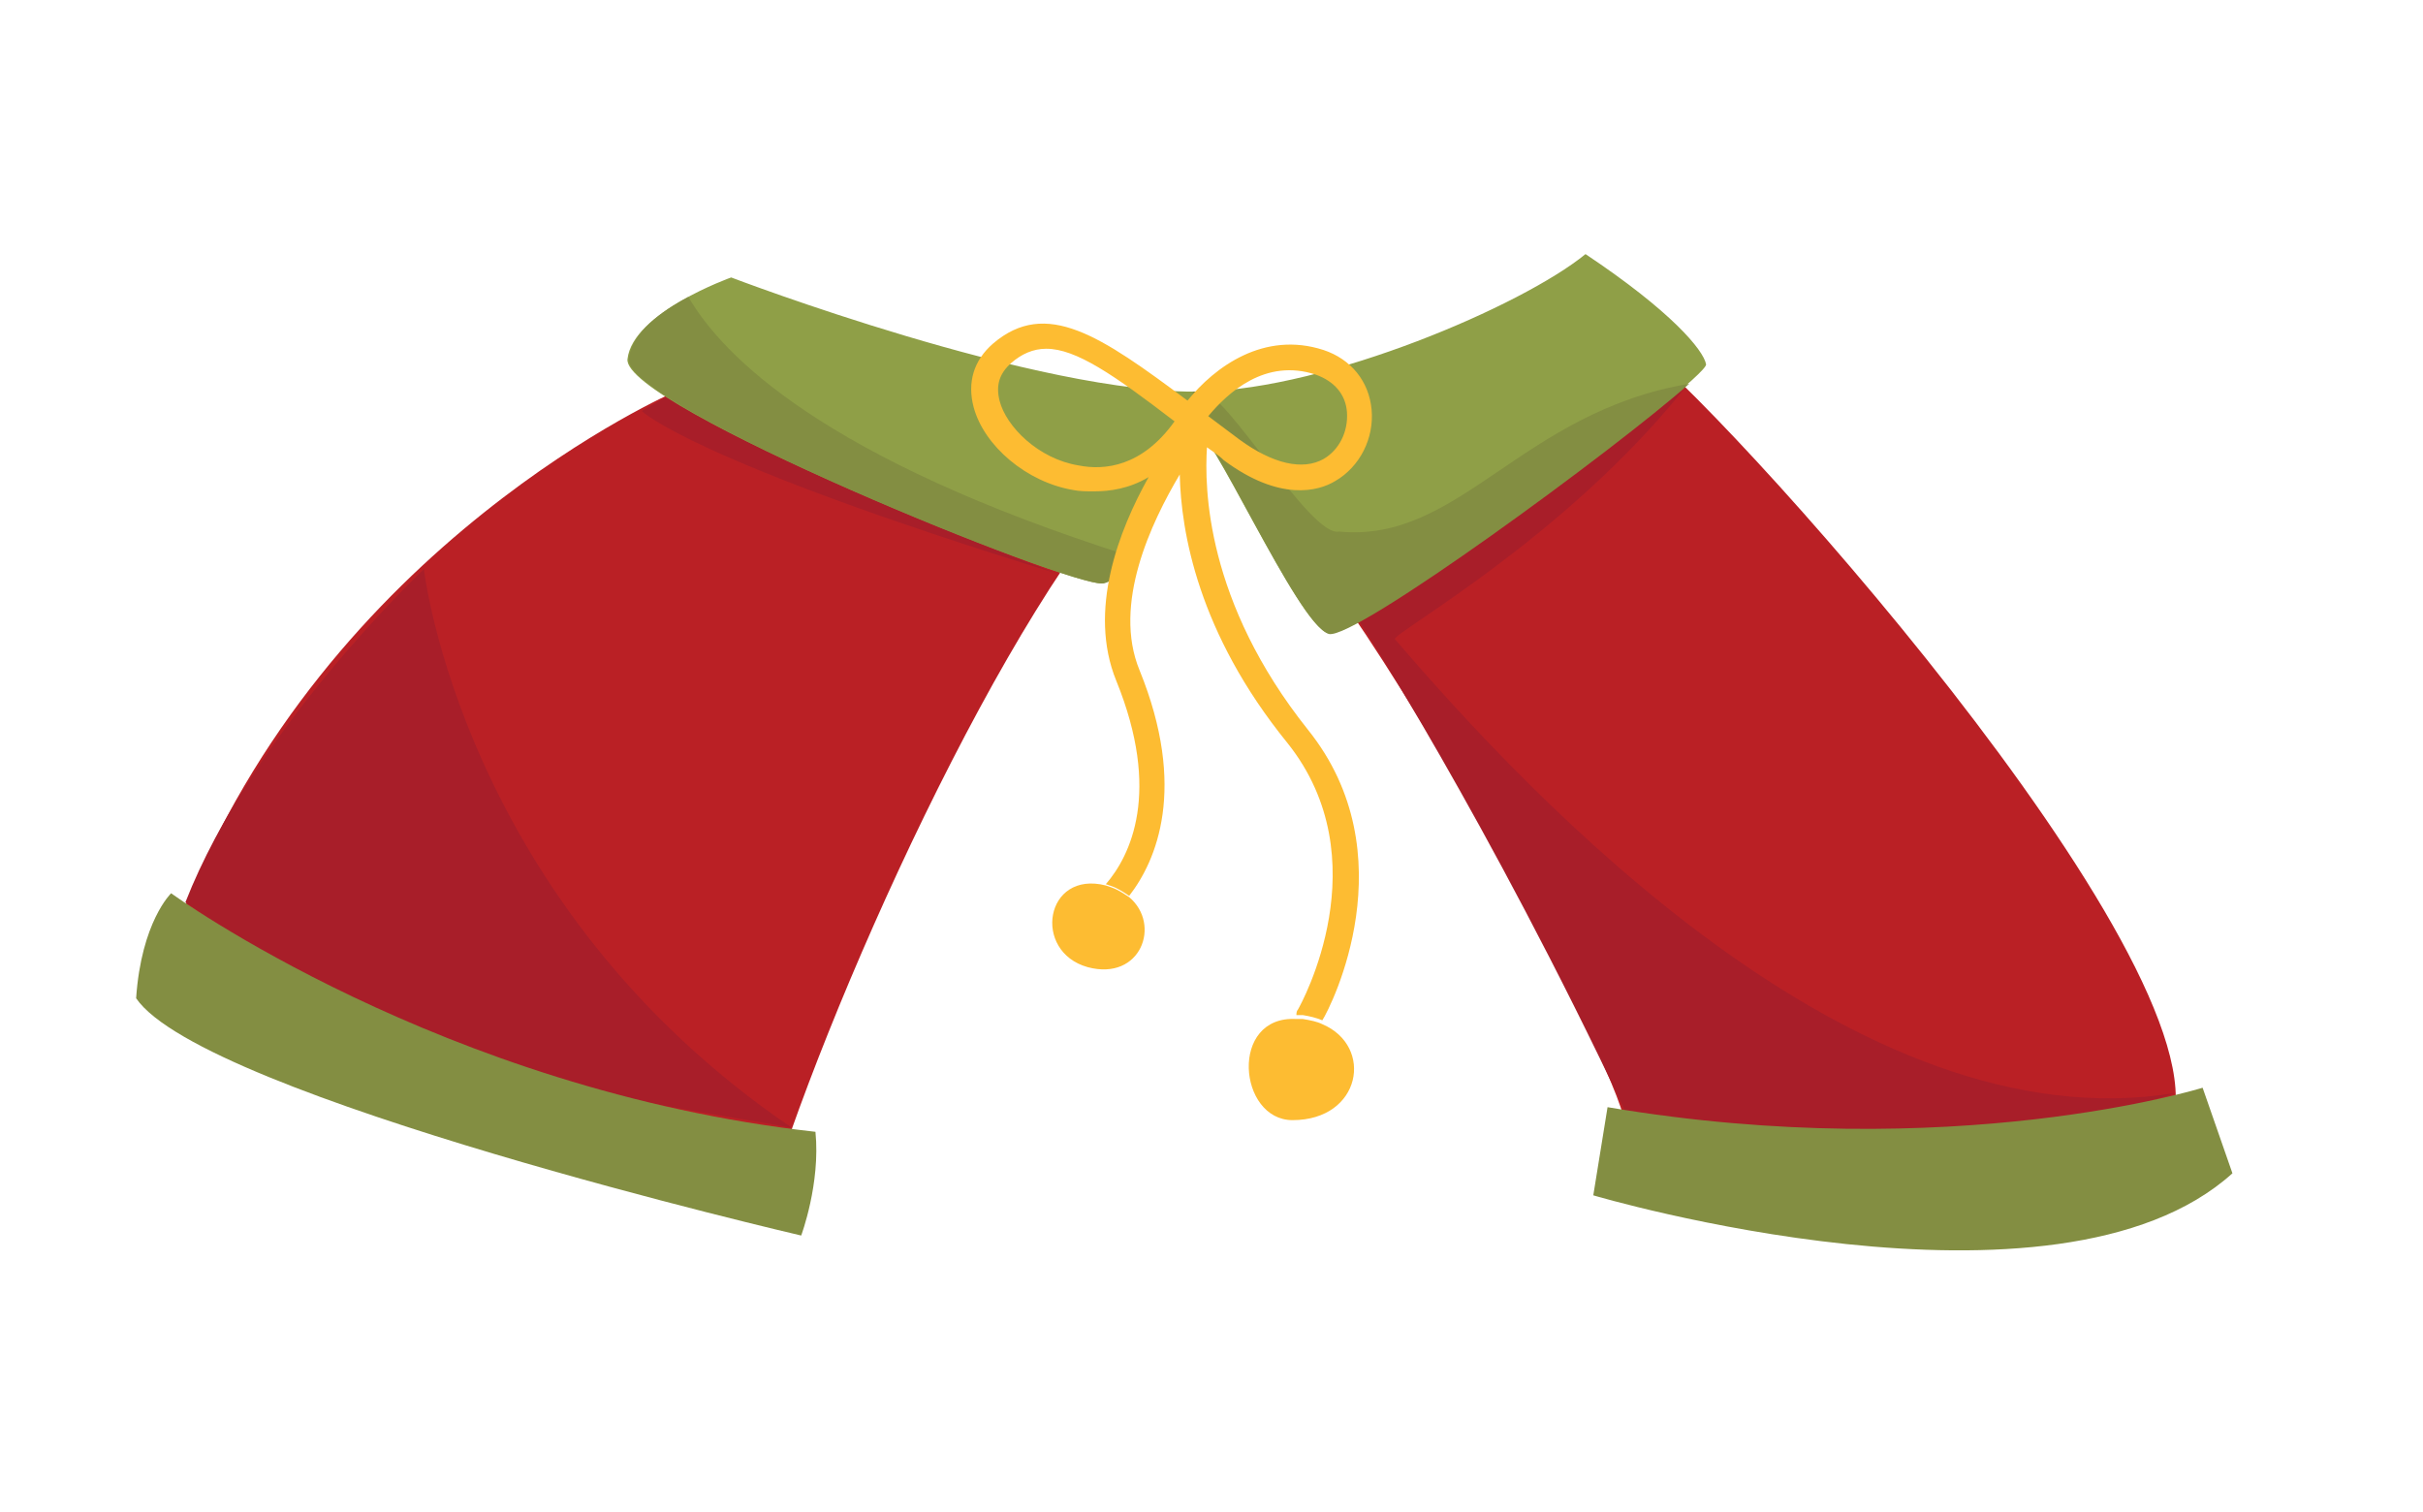 <?xml version="1.0" encoding="UTF-8"?> <!-- Generator: Adobe Illustrator 27.3.1, SVG Export Plug-In . SVG Version: 6.00 Build 0) --> <svg xmlns="http://www.w3.org/2000/svg" xmlns:xlink="http://www.w3.org/1999/xlink" x="0px" y="0px" viewBox="0 0 186.9 116.6" style="enable-background:new 0 0 186.9 116.6;" xml:space="preserve"> <style type="text/css"> .st0{fill:#F05A5A;} .st1{fill:#C72127;} .st2{fill:#AF1E29;} .st3{fill:#D64C4C;} .st4{fill:#4E200C;} .st5{fill:#3A1609;} .st6{fill:#FDBC32;} .st7{fill:#FDA420;} .st8{fill:#FDA432;} .st9{fill:#777D9C;} .st10{fill:#6E7591;} .st11{fill:#5F6682;} .st12{fill:#E4F3F9;} .st13{fill:#404659;} .st14{fill:#8F9F47;} .st15{fill:#9FAD4E;} .st16{fill:#BCBCBC;} .st17{fill:#63425E;} .st18{fill:#2D200C;} .st19{fill:#F99F40;} .st20{fill:#EF923F;} .st21{fill:#E28A3B;} .st22{fill:#BA2025;} .st23{fill:#A81E29;} .st24{fill:#DB5252;} .st25{fill:#838E42;} .st26{fill:#7C530B;} .st27{fill:#F79849;} .st28{fill:#FFFFFF;} .st29{fill:#9B500D;} .st30{fill:#874006;} .st31{fill:#D10505;} .st32{fill:#B70000;} .st33{fill:#DD0B0B;} .st34{fill:#F2F2F2;} .st35{fill:#F7931E;} .st36{fill:#A3021D;} .st37{fill:#E8698A;} .st38{opacity:0.5;fill:#8E0321;} .st39{fill:#A50024;} .st40{fill:#D83962;} .st41{opacity:0.5;fill:#930329;} .st42{fill:#BD1A2F;} .st43{fill:#E04869;} .st44{opacity:0.5;fill:#B20F2A;} .st45{fill:#1A1A1A;} .st46{fill:#282828;} .st47{fill:#FBB03B;} .st48{fill:#E87E13;} .st49{fill:#E2760A;} .st50{opacity:0.3;fill:#FFFFFF;} .st51{fill:#F2AAAA;} .st52{fill:#F9C5C5;} .st53{fill:#CE5959;} .st54{fill:#DD7878;} .st55{fill:#333333;} .st56{fill:#666666;} .st57{opacity:0.2;fill:#FFFFFF;} .st58{fill:#42210B;} .st59{fill:#6FAE99;} .st60{fill:#5FA38A;} .st61{fill:#7DBCA5;} .st62{fill:#8C4307;} .st63{fill:#5F9E87;} .st64{fill:#7BB7A1;} .st65{fill:#B30404;} .st66{fill:#8D0000;} .st67{fill:#D9811A;} .st68{fill:#BD6211;} .st69{fill:#DEAD7C;} .st70{fill:#D18546;} .st71{fill:#AD0000;} .st72{fill:#DB7214;} .st73{fill:#FCC58D;} .st74{fill:#EF9850;} .st75{fill:#E87F18;} .st76{fill:#BA0000;} .st77{fill:#EF8F8F;} .st78{fill:#E57F7F;} .st79{fill:#D66969;} .st80{fill:#DD0E0E;} .st81{fill:#C45353;} .st82{fill:#CC5A5A;} .st83{fill:#10BCC4;} .st84{fill:#12AFAB;} .st85{fill:#02AAAA;} .st86{fill:#0D9393;} .st87{fill:#29E5E5;} .st88{fill:#20CEC9;} .st89{fill:#ED4A3E;} .st90{opacity:0.5;fill:#049692;} .st91{fill:#F76E5C;} .st92{opacity:0.5;fill:#FFFFFF;} .st93{fill:#EF564B;} .st94{fill:#E2413D;} .st95{fill:#D82E2E;} .st96{fill:#F9786E;} .st97{fill:#F98B82;} .st98{fill:#332F30;} .st99{fill:#47BEA7;} .st100{fill:#80CEC5;} .st101{fill:#84C55D;} .st102{fill:#D2D7DB;} .st103{fill:#DFE4E8;} .st104{fill:#C3C8CD;} .st105{fill:#713906;} .st106{fill:#4E2600;} .st107{fill:#D11822;} .st108{fill:#F47C59;} .st109{opacity:0.75;fill:url(#SVGID_1_);} .st110{opacity:0.75;fill:url(#SVGID_00000147909340519035375910000004402917795799253419_);} .st111{fill:#FF0000;} .st112{fill:#ADAFB2;} .st113{fill:#007C14;} .st114{fill:#00AD4E;} .st115{fill:#E8ECE7;} .st116{opacity:0.4;fill:#ADB5B1;} .st117{fill:#EDF6ED;} .st118{fill:#CED6D0;} .st119{fill:#FFFCD9;} .st120{opacity:0.75;fill:url(#SVGID_00000098916437063741298530000001752803400879508615_);} .st121{opacity:0.75;fill:url(#SVGID_00000169529836332111242530000010052519612687305877_);} .st122{fill:#33437E;} .st123{fill:#475FAB;} .st124{fill:#E20001;} .st125{fill:#BB1A1F;} .st126{fill:#C8D0D5;} .st127{fill:#C8CFD4;} .st128{opacity:0.5;} .st129{fill:#ED1C24;} .st130{fill:#AE4B9C;} .st131{fill:#803E88;} .st132{opacity:0.61;fill:#AE4B9C;} .st133{opacity:0.75;fill:url(#SVGID_00000029746591556401697810000018204009086907242404_);} .st134{opacity:0.75;fill:url(#SVGID_00000029021513815441816770000017491736064839580333_);} .st135{fill:#721704;} .st136{fill:#FBFBEA;} .st137{opacity:0.6;fill:#C69C6D;} .st138{opacity:0.3;fill:#FFCE51;} .st139{opacity:0.4;fill:#FFFFFF;} .st140{fill:#231F20;} .st141{fill:#7F62A2;} .st142{fill:#74CBC4;} .st143{fill:#F9C90F;} .st144{fill:#E0136A;} .st145{fill:#F172A3;} .st146{fill:#EEB0C5;} .st147{opacity:0.52;fill:#FFFFFF;} .st148{opacity:0.75;fill:url(#SVGID_00000132061371170951785590000018061377232223181497_);} .st149{opacity:0.75;fill:url(#SVGID_00000047031279668512830670000002739517240596790407_);} .st150{fill:#A4A5A6;} .st151{fill:#5B5F60;} .st152{fill:#F15822;} .st153{fill:#EE3525;} .st154{fill:#72CEE3;} .st155{fill:#F8991D;} .st156{fill:#1A5D2F;} .st157{fill:#318146;} .st158{fill:#B160A6;} .st159{fill:#92C83E;} .st160{fill:#007BC3;} .st161{fill:#CE4D9C;} .st162{opacity:0.68;fill:#A41A1E;} .st163{opacity:0.4;fill:#BEC6C1;} .st164{fill:#DB1A21;} .st165{fill:#911E21;} .st166{fill:#A70E13;} .st167{fill:#900C0F;} .st168{fill:#700C0D;} .st169{fill:#990E10;} .st170{fill:#780D0F;} .st171{fill:#BC0304;} .st172{fill:#7D0304;} .st173{fill:#76CDD6;} .st174{opacity:0.52;fill:#00C1F3;} .st175{fill:#00C1F3;} .st176{fill:#FFE445;} .st177{fill:#572670;} .st178{opacity:0.56;fill:#AE4B9C;} .st179{opacity:0.56;fill:#47BEA7;} .st180{fill:#E83C44;} .st181{opacity:0.75;fill:url(#SVGID_00000002377728606062433910000017834319215452062093_);} .st182{opacity:0.75;fill:url(#SVGID_00000093860605121259835190000011392685507195541392_);} .st183{fill:#B8171C;} .st184{fill:#881113;} .st185{fill:#121415;} .st186{fill:#2B2D2E;} .st187{fill:#108745;} </style> <g id="BACKGROUND"> </g> <g id="OBJECTS"> <g> <g> <path class="st22" d="M52.1,30.2c0,0-26.9,11.6-38.1,40.4C27.8,80.1,52.1,87.1,61,87.3C67.8,68.1,82.6,37.6,92.1,33 c12.7,9.7,32.8,49.7,33.2,53.5c5.9,1.5,36.6,4.2,42.5-1.1c1.3-14.6-38.5-57.9-42.3-59.4C121.7,24.5,101.4,36.8,52.1,30.2z"></path> <path class="st23" d="M61.1,87c-12.3-2.3-26.2-3-46.8-17.4c5.2-13.3,18.4-25.7,18.4-25.7S35.6,69.7,61.1,87z"></path> <path class="st23" d="M104.9,48c0,0,9.2-6.7,25-18c-9.3,11.6-22.6,18.9-22.3,19.3c10.3,12,35.5,39.1,60.2,35 c-5,1.7-20.3,5.7-42.4,1.5C114.7,63.1,104.9,48,104.9,48z"></path> <path class="st25" d="M13.2,68.9c0,0,20.9,15.2,49.7,18.4c0.4,4-1.1,8-1.1,8S15.7,84.6,10.5,77C10.9,71.1,13.2,68.9,13.2,68.9z"></path> <path class="st25" d="M124,85.4l-1.1,6.8c0,0,35.7,10.6,49.3-1.7c-2.3-6.6-2.3-6.6-2.3-6.6S150.6,89.9,124,85.4z"></path> <path class="st23" d="M52.1,30.2c0,0,3,3.8,29.3,14c-28.2-8.7-31.9-12.5-31.9-12.5L52.1,30.2z"></path> <path class="st14" d="M92.7,30.2c9.7-0.2,24.7-6.6,29.6-10.6c6.6,4.4,9.1,7.4,9.3,8.5c0.2,1.1-26.9,21.4-29.2,20.7 c-2.3-0.6-9.3-16.5-10.4-15.9c-1.1,0.6-4.4,11.8-7,12.1c-2.5,0.2-37-13.7-36.6-17.3c0.4-3.6,8-6.3,8-6.3S80.2,30.5,92.7,30.2z"></path> <path class="st25" d="M103.3,41c-2.2,0.5-8.7-10.8-10.6-10.8c-0.2,0-0.5,0-0.7,0l-0.1,2.9C92,33.1,92,33,92.1,33 c1.1-0.6,8,15.2,10.4,15.9c2,0.5,22.3-14.4,27.8-19.3C117.3,31.8,112.6,41.9,103.3,41z"></path> <path class="st25" d="M53.1,22.9c-2.1,1.1-4.4,2.8-4.6,4.8c-0.4,3.6,34,17.6,36.6,17.3c0.7-0.1,1.4-0.9,2.1-2.1 C63.5,35.4,55.7,27.4,53.1,22.9z"></path> </g> <g> <path class="st6" d="M100.9,56.3c-7.9-9.9-8-18.7-7.8-21.8c0.4,0.3,0.9,0.6,1.3,1c4.3,3.2,7.3,2.4,8.6,1.6c1.9-1.1,3-3.3,2.8-5.5 c-0.2-2.2-1.6-3.9-3.7-4.6c-4.6-1.5-8.4,1.3-10.5,3.9c-6.7-5-10.9-7.9-15-4.4c-1.5,1.3-2,3-1.5,4.9c0.8,3,4.1,5.8,7.7,6.4 c0.5,0.1,1,0.1,1.6,0.1c1.2,0,2.7-0.2,4.2-1.1c-2.3,4.1-4.7,10.3-2.5,15.7c3.5,8.6,1.1,13.5-0.8,15.7c0.3,0.1,0.6,0.2,0.8,0.3 c0.4,0.2,0.7,0.4,1,0.6c2.1-2.7,4.5-8.3,0.8-17.4c-2.1-5.1,0.9-11.4,3.1-15.1c0.1,4.4,1.4,12.2,8.3,20.7c7.2,9,1.1,20.1,0.8,20.6 c0,0,0,0,0,0c-0.1,0.1-0.1,0.3-0.1,0.4c0.2,0,0.3,0,0.5,0c0.6,0.1,1,0.2,1.5,0.4C102.7,77.6,108.6,65.9,100.9,56.3z M101.5,28.9 c1.4,0.5,2.3,1.5,2.4,2.9c0.1,1.5-0.6,2.9-1.8,3.6c-1.6,0.9-3.9,0.4-6.5-1.5c-0.8-0.6-1.6-1.2-2.4-1.8 C94.7,30.3,97.6,27.6,101.5,28.9z M83.2,35.9c-3.1-0.5-5.6-3-6.1-5c-0.3-1.2,0-2.1,0.9-2.9c0.8-0.7,1.7-1.1,2.7-1.1 c2.3,0,5.2,2,9.9,5.6C88.1,36,85.2,36.3,83.2,35.9z"></path> <path class="st6" d="M100,78.6c-5.2-0.3-4.5,7.8-0.3,7.8c5.3,0,6.3-5.7,2.3-7.4c-0.4-0.2-0.9-0.3-1.5-0.4 C100.3,78.6,100.1,78.6,100,78.6z"></path> <path class="st6" d="M85.3,68.3c-4.7-1.2-5.7,5.1-1.4,6.3c4.1,1.1,5.7-3.3,3.2-5.4c-0.3-0.2-0.6-0.4-1-0.6 C85.9,68.5,85.6,68.4,85.3,68.3z"></path> </g> </g> </g> </svg> 